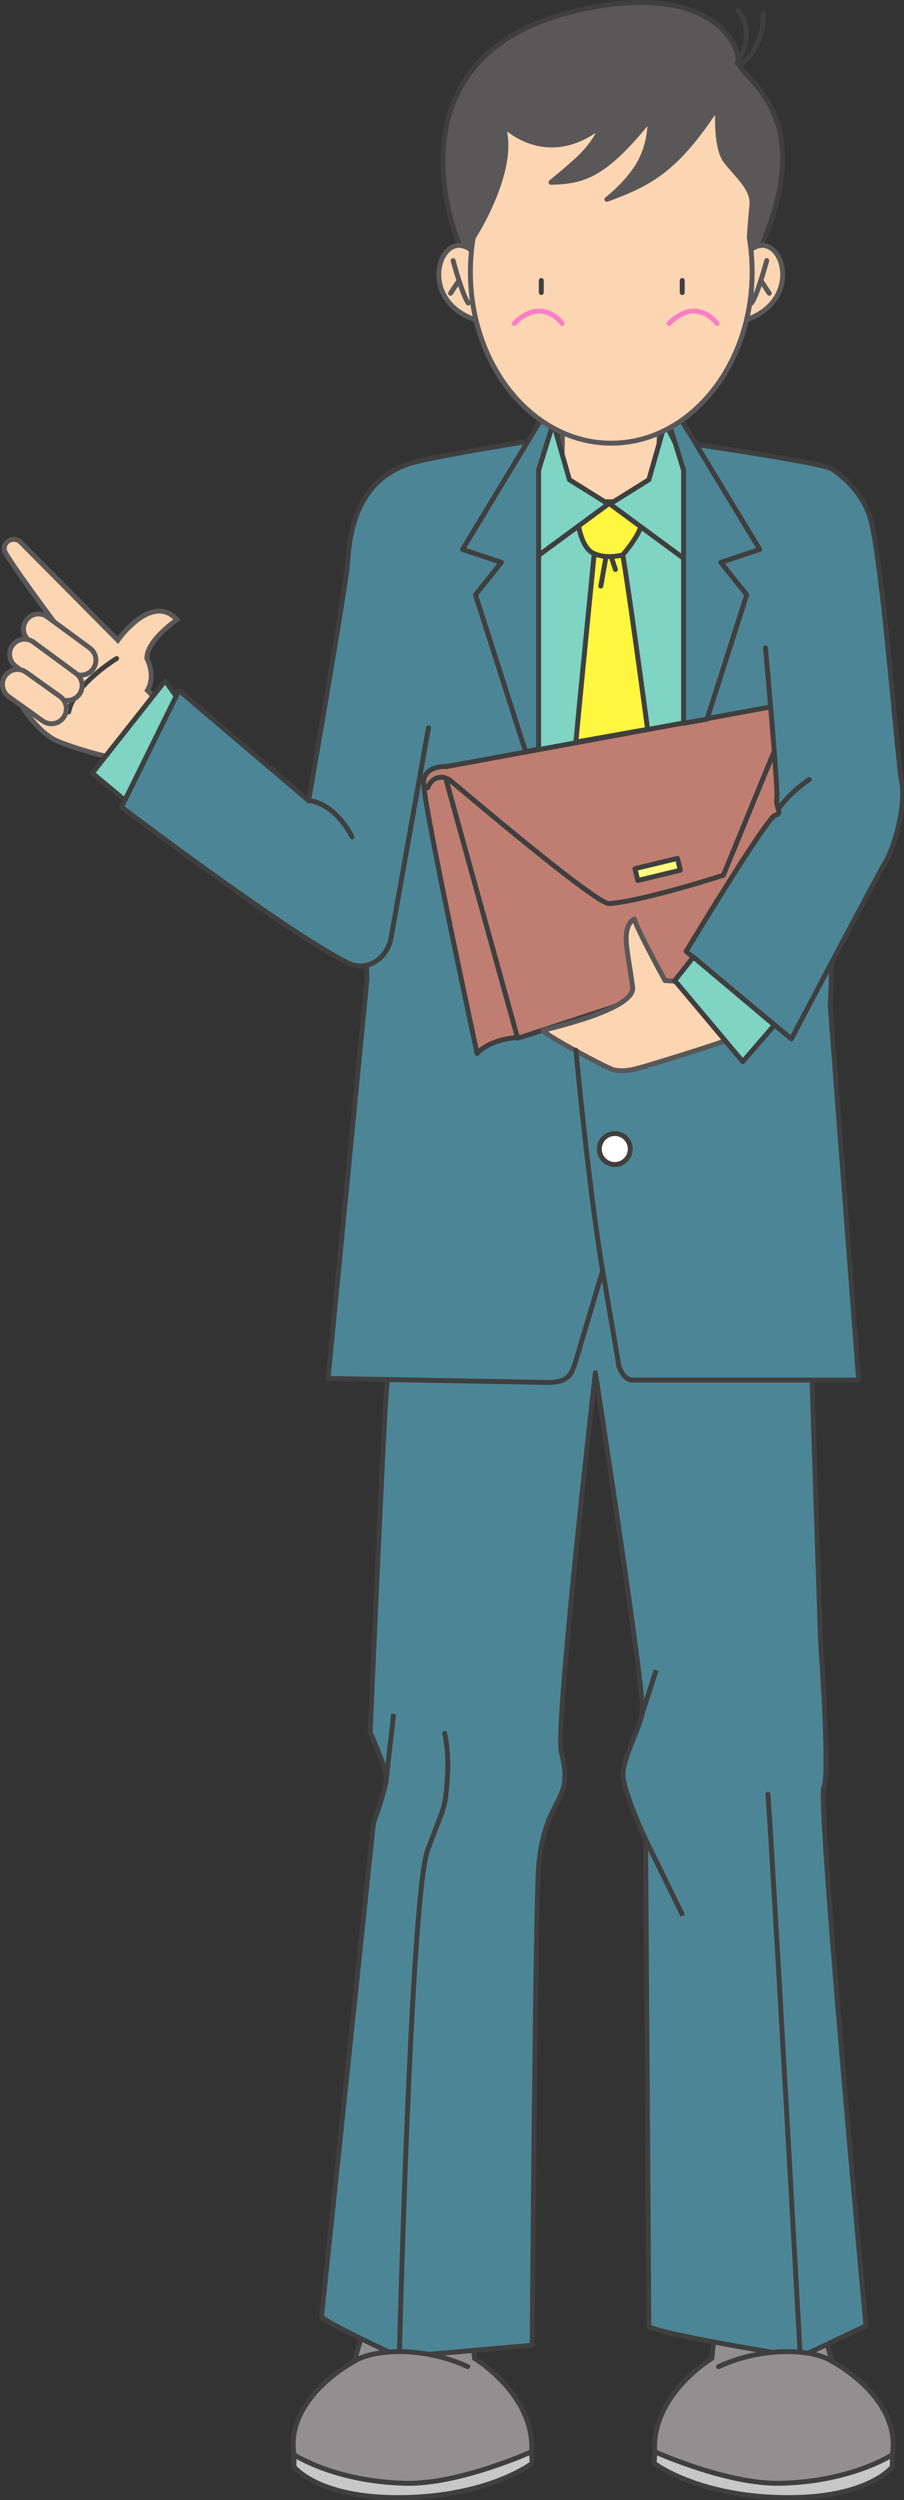 <svg xmlns="http://www.w3.org/2000/svg" width="147.272" height="407.132"><rect width="100%" height="100%" fill="#333333" stroke="none"/><defs><clipPath id="a"><path d="M102 392h45.238v15.05H102Zm0 0"/></clipPath><clipPath id="b"><path d="M102 370h45.238v37.05H102Zm0 0"/></clipPath><clipPath id="c"><path d="M43 392h49v15.05H43Zm0 0"/></clipPath><clipPath id="d"><path d="M43 370h49v37.05H43Zm0 0"/></clipPath><clipPath id="e"><path d="M111 71h36.238v99H111Zm0 0"/></clipPath><clipPath id="f"><path d="M110 71h37.238v99H110Zm0 0"/></clipPath></defs><path fill="#fcd5b3" stroke="#5a5758" stroke-linecap="round" stroke-width=".8" d="m26.651 115.074-2.64-2.637c1.453-2.508-.087-5.207-.087-5.207-.039-2.953 4.915-6.317 4.915-6.317-4.149-4.511-9.645 3.34-9.645 3.34L3.163 88.09C1.577 87.245.24 88.73.83 89.898c1.015 2.015 7.742 11.055 7.742 11.055s-3.3-1.055-3.563 2.906l-1.976 4.75c-2.117 1.054-1.586 3.828-.363 4.949 0 0 3.062 5.652 6.824 7.191 4.355 1.782 10.426 3.036 10.426 3.036"/><path fill="#7fd4c4" d="m29.686 114.812-2.77-3.961-11.878 15.043 7.129 5.941 7.52-17.023"/><path fill="none" stroke="#3f3f3f" stroke-linecap="round" stroke-linejoin="round" stroke-width=".8" d="m29.686 114.812-2.77-3.961-11.878 15.043 7.129 5.941zm0 0"/><path fill="none" stroke="#3f3f3f" stroke-linecap="round" stroke-width=".8" d="M18.999 107.238s-6.907 4.191-7.813 8.703"/><path fill="#fcd5b3" d="M11.737 109.472a2.44 2.44 0 0 0 3.41-.523 2.436 2.436 0 0 0-.52-3.41l-6.91-5.083a2.441 2.441 0 1 0-2.894 3.934l6.914 5.082"/><path fill="none" stroke="#5a5758" stroke-width=".8" d="M11.737 109.472a2.44 2.44 0 0 0 3.41-.523 2.436 2.436 0 0 0-.52-3.41l-6.91-5.083a2.441 2.441 0 1 0-2.894 3.934zm0 0"/><path fill="#fcd5b3" d="M2.589 108.519a2.441 2.441 0 1 1 2.89-3.934l6.91 5.082a2.44 2.44 0 1 1-2.89 3.934l-6.91-5.082"/><path fill="none" stroke="#5a5758" stroke-width=".8" d="M2.589 108.519a2.441 2.441 0 1 1 2.89-3.934l6.91 5.082a2.44 2.44 0 1 1-2.89 3.934zm0 0"/><path fill="#fcd5b3" d="M6.924 117.382a2.435 2.435 0 0 0 3.41-.52 2.441 2.441 0 0 0-.519-3.413l-5.531-3.954a2.44 2.44 0 0 0-2.89 3.934l5.53 3.953"/><path fill="none" stroke="#5a5758" stroke-width=".8" d="M6.924 117.382a2.435 2.435 0 0 0 3.41-.52 2.441 2.441 0 0 0-.519-3.413l-5.531-3.954a2.44 2.44 0 0 0-2.89 3.934zm0 0"/><path fill="#c8c7c8" d="M145.37 398.804v2.902s-3.961 5.282-17.95 5.016c-14-.266-20.851-5.59-20.851-5.59l.266-4.437"/><g clip-path="url(#a)" transform="translate(.034 .081)"><path fill="none" stroke="#3f3f3f" stroke-linecap="round" stroke-width=".8" d="M145.336 398.723v2.902s-3.961 5.281-17.95 5.016c-14-.266-20.85-5.59-20.85-5.59l.265-4.438"/></g><path fill="#918f90" d="m133.116 376.21 2.45 8.336s11.276 5.883 9.808 15.196c0 0-6.602 4.39-18.219 4.656-8.723.195-20.512-5.149-20.512-5.149-.492-9.312 9.317-15.195 9.317-15.195l.976-9.312 9.438.757"/><g clip-path="url(#b)" transform="translate(.034 .081)"><path fill="none" stroke="#3f3f3f" stroke-linecap="round" stroke-width=".8" d="m133.082 376.129 2.45 8.336s11.277 5.883 9.808 15.195c0 0-6.602 4.39-18.219 4.656-8.723.196-20.512-5.148-20.512-5.148-.492-9.313 9.317-15.195 9.317-15.195l.976-9.313 9.438.758"/></g><path fill="#c8c7c8" d="M47.897 398.804v2.902s3.961 5.282 17.95 5.016c14-.266 20.85-5.59 20.85-5.59l-.265-4.437"/><g clip-path="url(#c)" transform="translate(.034 .081)"><path fill="none" stroke="#3f3f3f" stroke-linecap="round" stroke-width=".8" d="M47.863 398.723v2.902s3.961 5.281 17.95 5.016c14-.266 20.851-5.59 20.851-5.59l-.266-4.438"/></g><path fill="#918f90" d="m60.151 376.21-2.45 8.336s-11.277 5.883-9.804 15.196c0 0 6.602 4.39 18.215 4.656 8.723.195 20.512-5.149 20.512-5.149.492-9.312-9.313-15.195-9.313-15.195l-.98-9.312-9.434.757"/><g clip-path="url(#d)" transform="translate(.034 .081)"><path fill="none" stroke="#3f3f3f" stroke-linecap="round" stroke-width=".8" d="m60.117 376.129-2.449 8.336s-11.277 5.883-9.805 15.195c0 0 6.602 4.39 18.215 4.656 8.723.196 20.512-5.148 20.512-5.148.492-9.313-9.313-15.195-9.313-15.195l-.98-9.313-9.434.758"/></g><path fill="#4c8696" stroke="#3f3f3f" stroke-linecap="round" stroke-linejoin="round" stroke-width=".8" d="M64.526 189.242s-1.055 31.144-1.582 37.476c-.527 6.336-2.64 55.426-2.64 55.426s2.64 5.808 2.64 7.39c0 1.583-2.113 7.391-2.113 7.391l-8.446 80.238c-.476.555 12.668 6.665 12.668 6.665l21.645-1.915s.527-72.32 1.055-78.125c.527-5.808 2.113-8.445 3.168-10.558 1.054-2.113 1.582-3.695.527-7.918-1.055-4.223 5.543-61.762 5.543-61.762s8.183 52.79 7.652 55.426c-.527 2.64-3.164 7.39-3.164 10.031 0 2.64 3.696 10.559 3.696 10.559s.527 77.066.527 79.18c0 1.128 24.676 5.082 24.676 5.082l10.691-5.083s-7.918-85.515-6.863-87.628c1.054-2.11-.528-23.75-.528-23.75s-2.246-67.438-2.246-72.188"/><path fill="#4c8696" stroke="#3f3f3f" stroke-linecap="round" stroke-linejoin="round" stroke-width=".8" d="m137.901 88.417-2.64 75.485 4.62 60.836h-36.82c-1.98 0-2.508-3.563-2.242-2.243.262 1.32-2.64-15.57-2.64-15.57l-4.356 14.649c-.793 2.503-1.32 3.43-4.356 3.562l-36.027-.66 6.336-64.93L58.19 90"/><path fill="#7fd4c4" d="m86.17 78.917.79 48.297 26.132-4.484 1.844-44.078"/><path fill="#fff63f" d="M96.893 89.273s-2.87 29-3.07 31.574l11.68-2.078s-3.563-26.625-4.254-29.395l-4.356-.101"/><path fill="none" stroke="#3f3f3f" stroke-linecap="round" stroke-linejoin="round" stroke-width=".8" d="M96.893 89.273s-2.87 29-3.07 31.574l11.68-2.078s-3.563-26.625-4.254-29.395zm0 0"/><path fill="#4c8696" stroke="#3f3f3f" stroke-linecap="round" stroke-linejoin="round" stroke-width=".8" d="M87.292 71.656s-15.024 2.39-19.598 3.566c-10.293 2.637-10.82 12.93-11.086 16.625-.262 3.695-6.336 38.535-6.336 38.535L29.16 112.437l-9.367 19s26.789 20.324 36.816 25.34c3.29 1.644 6.598-.793 7.129-4.223l6.07-34.047"/><path fill="#bf7e71" d="M128.663 114.546 72.71 124.84s-3.696-.262-3.696 2.64c0 3.704 8.711 44.079 8.711 44.079s1.844-2.41 7.125-2.64c0 0 14.516-4.75 15.309-5.016.789-.262 14.45-5.047 14.45-5.047l21.179-25.043-7.125-19.266"/><path fill="none" stroke="#3f3f3f" stroke-linecap="round" stroke-linejoin="round" stroke-width=".8" d="M128.663 114.546 72.71 124.84s-3.696-.262-3.696 2.64c0 3.704 8.711 44.079 8.711 44.079s1.844-2.41 7.125-2.64c0 0 14.516-4.75 15.309-5.016.789-.262 14.45-5.047 14.45-5.047l21.179-25.043zm0 0"/><g clip-path="url(#e)" transform="translate(.034 .081)"><path fill="#4c8696" d="M111.21 71.973s21.313 3.101 23.95 4.156c.617.246 5.406 3.375 6.73 8.71 1.95 7.837 4.344 39.466 4.95 42.294.793 3.695-1.055 10.558-2.64 13.199-1.583 2.637-15.305 28.77-15.305 28.77l-17.157-14.254s13.196-21.907 14.516-22.172c1.32-.266 0-1.32.266-2.64.261-1.317-1.848-24.61-1.848-24.61"/></g><g clip-path="url(#f)" transform="translate(.034 .081)"><path fill="none" stroke="#3f3f3f" stroke-linecap="round" stroke-linejoin="round" stroke-width=".8" d="M111.21 71.973s21.313 3.101 23.95 4.156c.617.246 5.406 3.375 6.73 8.71 1.95 7.837 4.344 39.466 4.95 42.294.793 3.695-1.055 10.558-2.64 13.199-1.583 2.637-15.305 28.77-15.305 28.77l-17.157-14.254s13.196-21.907 14.516-22.172c1.32-.266 0-1.32.266-2.64.261-1.317-1.848-24.61-1.848-24.61"/></g><path fill="#fcd5b3" stroke="#5a5758" stroke-linecap="round" stroke-linejoin="round" stroke-width=".8" d="M107.546 68.093s-.59 7.656.296 10.824l-8.285 5.278h-.297l-8.28-5.278c.886-3.168.589-10.824.589-10.824"/><path fill="#fcd5b3" d="m112.3 159.945-3.961-.266s-4.485-8.184-5.016-10.031c0 0-1.086.488-1.285 2.476-.176 1.746.5 4.723 1.023 8.61.496 3.672-13.691 6.765-14.484 7.027-.79.266 10.262 6.172 11.316 6.434 0 0 1.356.496 3.926-.2 2.574-.69 13.66-4.156 15.54-4.945l-7.06-9.105"/><path fill="none" stroke="#5a5758" stroke-linecap="round" stroke-linejoin="round" stroke-width=".8" d="m112.3 159.945-3.961-.266s-4.485-8.184-5.016-10.031c0 0-1.086.488-1.285 2.476-.176 1.746.5 4.723 1.023 8.61.496 3.672-13.691 6.765-14.484 7.027-.79.266 10.262 6.172 11.316 6.434 0 0 1.356.496 3.926-.2 2.574-.69 13.66-4.156 15.54-4.945zm0 0"/><path fill="#7fd4c4" d="m112.96 155.85-3.035 3.83 11.085 13.198 5.145-5.941-13.195-11.086"/><path fill="none" stroke="#3f3f3f" stroke-linecap="round" stroke-linejoin="round" stroke-width=".8" d="m112.96 155.85-3.035 3.83 11.085 13.198 5.145-5.941zm0 0"/><path fill="#fff63f" stroke="#3f3f3f" stroke-linecap="round" stroke-linejoin="round" stroke-width=".8" d="M94.022 84.128s.395 4.848 2.574 5.938c2.176 1.09 4.848.297 4.848.297s3.07-3.465 3.07-5.344l-3.664-3.266-3.86-.101-2.671 2.675"/><path fill="#7fd4c4" d="m90.128 68.886-4.489 8.711-.527 14.781 13.992-10.297-6.336-3.957-2.64-9.238"/><path fill="none" stroke="#3f3f3f" stroke-linecap="round" stroke-linejoin="round" stroke-width=".8" d="m90.128 68.886-4.489 8.711-.527 14.781 13.992-10.297-6.336-3.957zm0 0"/><path fill="#7fd4c4" d="m108.339 68.886 4.488 8.711.527 14.781-13.988-10.297 6.336-3.957 2.637-9.238"/><path fill="none" stroke="#3f3f3f" stroke-linecap="round" stroke-linejoin="round" stroke-width=".8" d="m108.339 68.886 4.488 8.711.527 14.781-13.988-10.297 6.336-3.957zm0 0"/><path fill="#4c8696" d="m90.128 68.886-1.848-.793-12.934 21.379 6.336 2.113-4.222 5.278 8.16 25.527 2.133-.379V76.542l2.375-7.656"/><path fill="none" stroke="#3f3f3f" stroke-linecap="round" stroke-linejoin="round" stroke-width=".8" d="m90.128 68.886-1.848-.793-12.934 21.379 6.336 2.113-4.222 5.278 8.16 25.527 2.133-.379V76.542Zm0 0"/><path fill="#4c8696" d="m117.428 91.585 6.336-2.113-12.933-21.379-1.848.793 2.375 7.656v41.246l3.824-.683 6.47-20.242-4.224-5.278"/><path fill="none" stroke="#3f3f3f" stroke-linecap="round" stroke-linejoin="round" stroke-width=".8" d="m117.428 91.585 6.336-2.113-12.933-21.379-1.848.793 2.375 7.656v41.246l3.824-.683 6.47-20.242zm0 0"/><path fill="#5a5758" stroke="#3f3f3f" stroke-linecap="round" stroke-linejoin="round" stroke-width=".8" d="M75.33 41.035C72.957 36.155 63.504 8.05 95.175 1.449c20.356-4.239 25.208 5.543 25.075 8.449-.13 2.902 13.61 7.957 3.582 30.652"/><path fill="#fcd5b3" stroke="#5a5758" stroke-linecap="round" stroke-linejoin="round" stroke-width=".8" d="M76.83 40.773c-5.03-4.016-9.261 8.039.716 11.344m44.609-11.344c5.035-4.016 9.266 8.039-.711 11.344"/><path fill="none" stroke="#3f3f3f" stroke-linecap="round" stroke-linejoin="round" stroke-width=".8" d="M120.12 10.292s3.164-4.75.129-8.578m.398 8.844s3.957-2.773 3.695-8.45"/><path fill="#fcd5b3" d="M122.065 38.69c.305 1.813.465 3.692.465 5.614 0 15.39-10.273 27.867-22.95 27.867-12.675 0-22.948-12.476-22.948-27.867 0-1.922.16-3.8.464-5.613 0 0 7.391-11.375 4.75-18.5 0 0 6.98 7.554 16.235.195 0 0-.742 2.379-3.414 5.05-1.489 1.485-4.903 4.255-4.903 4.255 5.149-.133 8.711-.988 16.102-10.293 0 0 .281 3.316-1.504 6.781-1.79 3.484-5.492 6.285-5.492 6.285 6.996-2.574 11.285-4.754 18.082-15.18 0 0-.528 6.602 1.316 8.977 1.852 2.375 4.489 4.484 4.227 7.125-.266 2.64-.43 5.305-.43 5.305"/><path fill="none" stroke="#5a5758" stroke-linecap="round" stroke-linejoin="round" stroke-width=".8" d="M122.065 38.69c.305 1.813.465 3.692.465 5.614 0 15.39-10.273 27.867-22.95 27.867-12.675 0-22.948-12.476-22.948-27.867 0-1.922.16-3.8.464-5.613 0 0 7.391-11.375 4.75-18.5 0 0 6.98 7.554 16.235.195 0 0-.742 2.379-3.414 5.05-1.489 1.485-4.903 4.255-4.903 4.255 5.149-.133 8.711-.989 16.102-10.293 0 0 .281 3.316-1.504 6.781-1.79 3.484-5.492 6.285-5.492 6.285 6.996-2.574 11.285-4.754 18.082-15.18 0 0-.528 6.602 1.316 8.977 1.852 2.375 4.489 4.484 4.227 7.125-.266 2.64-.43 5.305-.43 5.305zm0 0"/><path fill="none" stroke="#3f3f3f" stroke-linecap="round" stroke-linejoin="round" stroke-width=".8" d="M88.182 45.68v1.96m22.961-1.96v1.96m-60.871 82.742s3.961 0 7.086 5.903m69.457-4.583s1.848-2.64 5.016-4.75m-33.653 79.973s-1.98-10.953-4.355-35.898"/><path fill="#fff" d="M100.159 189.636a2.52 2.52 0 1 0-.002-5.041 2.52 2.52 0 0 0 .002 5.041"/><path fill="none" stroke="#3f3f3f" stroke-linecap="round" stroke-linejoin="round" stroke-width=".8" d="M100.159 189.636a2.52 2.52 0 1 0-.002-5.041 2.52 2.52 0 0 0 .002 5.041zm30.219 194.191s-4.485-81.359-5.278-91.652m-60.047 91.652s1.848-75.023 4.621-82.546c2.77-7.524 2.77-6.336 3.165-11.086.398-4.75-.395-7.918-.395-7.918"/><path fill="none" stroke="#3f3f3f" stroke-width=".8" d="m105.174 299.566 6.07 12.402m-6.601-32.992 2.246-6.992m-43.945 17.551 1.188-10.426"/><path fill="#918f90" stroke="#3f3f3f" stroke-linecap="round" stroke-width=".8" d="M57.702 384.546c2.941-1.96 11.152-2.566 18.504.864m59.359-.864c-2.941-1.96-11.148-2.566-18.504.864"/><path fill="none" stroke="#3f3f3f" stroke-linecap="round" stroke-linejoin="round" stroke-width=".8" d="m98.674 90.956-.792 4.489m1.832-4.34.543 1.633M84.323 169.05S72.97 128.14 72.71 127.085"/><path fill="none" stroke="#3f3f3f" stroke-linecap="round" stroke-linejoin="round" stroke-width=".8" d="M69.674 128.273c.66-1.719 2.375-2.246 3.825-1.059 1.453 1.188 23.605 20.055 25.734 19.93 4.488-.266 15.836-3.695 18.61-4.621l8.18-19.926"/><path fill="#fff97f" d="m110.835 141.71-.47-1.925-6.925 1.675.465 1.926 6.93-1.676"/><path fill="none" stroke="#3f3f3f" stroke-linecap="round" stroke-linejoin="round" stroke-width=".8" d="m110.835 141.71-.47-1.925-6.925 1.675.465 1.926zm0 0"/><path fill="none" stroke="#f67fc6" stroke-linecap="round" stroke-linejoin="round" stroke-width=".8" d="M116.8 52.675s-3.25-4.547-7.801 0m-17.422 0s-3.25-4.547-7.8 0"/><path fill="none" stroke="#5a5758" stroke-linecap="round" stroke-width=".8" d="M124.909 42.433s-1.57 5.844-2.485 6.914m1.571-3.602 1.32 2.012m-51.5-5.324s1.57 5.844 2.484 6.914m-1.569-3.602-1.321 2.012"/></svg>

